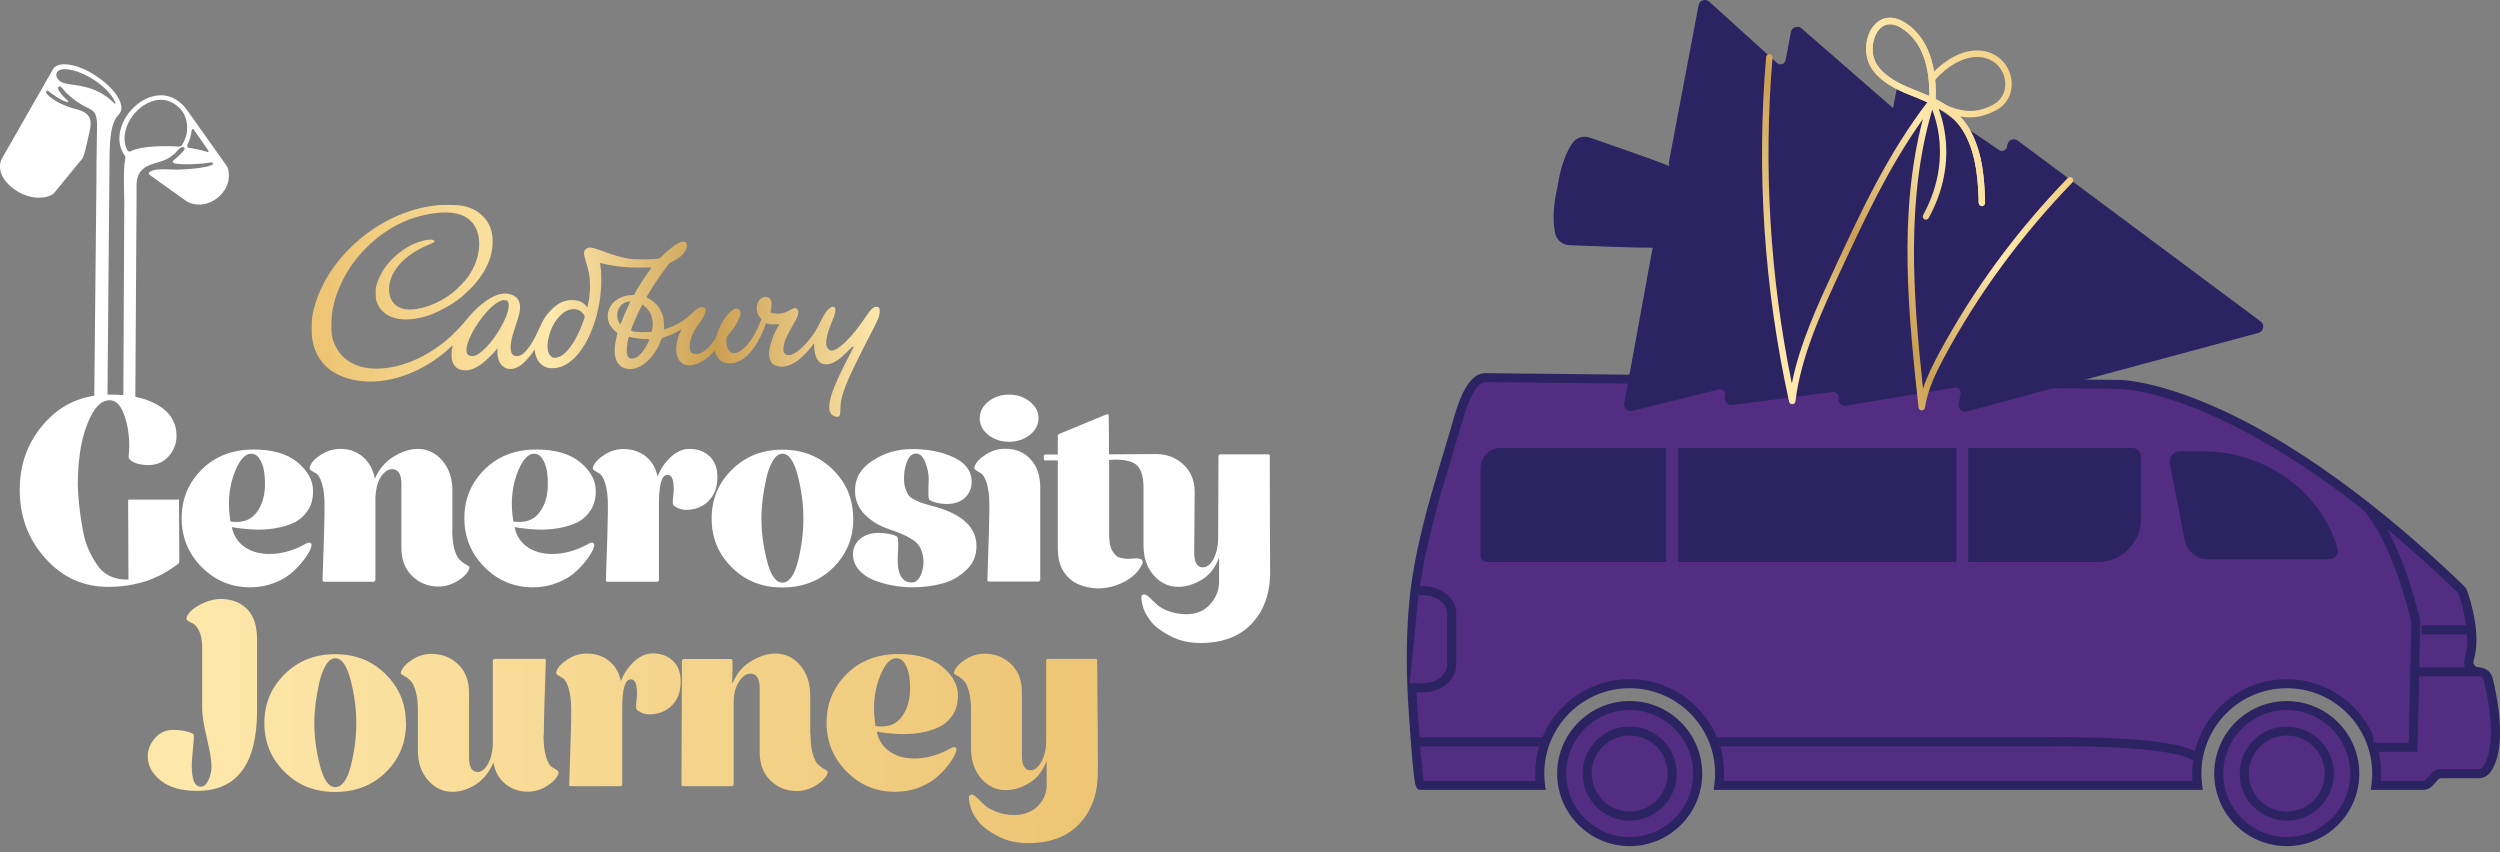 <svg width="311" height="106" viewBox="0 0 311 106" fill="none" xmlns="http://www.w3.org/2000/svg">
<rect x="0" y="0" width="311" height="106" fill="#808080" stroke="none"/>
<g clip-path="url(#clip0_3002_2901)">
<path d="M22.171 62.111L22.267 62.169L22.306 69.791C22.306 69.965 22.248 70.081 22.113 70.178C22.093 70.197 21.977 70.275 21.764 70.43C21.552 70.584 21.378 70.7 21.261 70.778C21.145 70.855 20.933 70.991 20.642 71.165C20.352 71.339 20.081 71.494 19.83 71.61C19.578 71.726 19.269 71.861 18.921 72.016C18.572 72.171 18.185 72.306 17.799 72.403C17.412 72.5 16.986 72.616 16.541 72.712C16.096 72.809 15.593 72.887 15.071 72.925C14.548 72.983 14.007 73.003 13.465 73.003C10.35 73.003 7.738 71.823 5.63 69.443C3.502 67.083 2.457 64.239 2.457 60.95C2.457 57.661 3.482 54.933 5.552 52.612C7.622 50.29 10.273 49.11 13.504 49.091C16.038 49.052 18.089 49.478 19.636 50.387C21.184 51.296 21.958 52.573 21.958 54.237C21.958 55.166 21.648 55.997 21.01 56.733C20.372 57.468 19.54 57.855 18.456 57.855C17.74 57.855 17.141 57.739 16.676 57.526C16.212 57.313 15.98 57.042 15.999 56.733C16.096 55.978 16.115 55.069 15.999 54.024C15.883 52.979 15.651 52.012 15.245 51.122C14.838 50.232 14.297 49.787 13.658 49.787C12.749 49.787 11.975 50.445 11.318 51.741C10.66 53.037 10.195 54.585 9.944 56.346C9.692 58.125 9.615 59.847 9.731 61.55C9.789 62.324 9.867 63.02 9.944 63.658C10.021 64.297 10.137 65.051 10.312 65.98C10.486 66.909 10.718 67.682 11.008 68.34C11.298 68.998 11.666 69.656 12.091 70.275C12.517 70.913 13.059 71.378 13.736 71.687C14.393 71.997 15.148 72.132 15.98 72.093L15.941 62.246C15.941 62.246 15.941 62.149 16.038 62.149H22.171V62.111Z" fill="white"/>
<path d="M38.615 67.528C38.77 67.625 38.789 67.799 38.712 68.031C38.615 68.418 38.364 68.863 37.996 69.385C37.628 69.908 37.145 70.469 36.545 71.03C35.945 71.61 35.171 72.094 34.204 72.481C33.237 72.868 32.231 73.061 31.147 73.061C28.768 73.061 26.756 72.229 25.092 70.546C23.428 68.863 22.596 66.851 22.596 64.471C22.596 62.092 23.428 60.08 25.092 58.416C26.756 56.752 28.923 55.92 31.554 55.92C33.933 55.92 35.752 56.462 37.029 57.526C38.305 58.59 38.944 59.79 38.944 61.086C38.944 62.034 38.731 62.846 38.286 63.504C37.841 64.162 37.28 64.684 36.584 65.013C35.887 65.342 35.075 65.574 34.165 65.729C33.237 65.864 32.347 65.922 31.496 65.864C30.625 65.826 29.754 65.729 28.845 65.574C29.058 66.657 29.619 67.509 30.528 68.109C31.438 68.708 32.598 68.979 33.972 68.902C35.346 68.824 36.758 68.379 38.189 67.567C38.383 67.489 38.518 67.47 38.596 67.528H38.615ZM31.205 56.443C30.393 56.481 29.677 57.371 29.058 59.112C28.458 60.854 28.323 62.769 28.671 64.878C30.064 65.071 31.089 64.742 31.786 63.91C32.482 63.078 32.869 62.014 32.947 60.718C32.985 60.041 32.947 59.383 32.869 58.726C32.772 58.068 32.579 57.526 32.289 57.081C31.999 56.636 31.631 56.423 31.186 56.443H31.205Z" fill="white"/>
<path d="M56.258 65.923C56.258 66.851 56.336 67.625 56.51 68.244C56.684 68.863 56.878 69.289 57.09 69.54C57.303 69.772 57.535 69.966 57.748 70.101C57.961 70.217 58.135 70.334 58.27 70.411C58.406 70.488 58.425 70.604 58.367 70.759C58.174 71.281 57.709 71.784 56.955 72.249C56.2 72.713 55.407 72.965 54.556 72.965C53.26 72.965 52.157 72.52 51.267 71.649C50.377 70.778 49.932 69.618 49.932 68.167V60.196C49.932 59.113 49.623 58.494 48.984 58.378C48.385 58.281 47.824 58.61 47.34 59.384C46.934 60.08 46.74 60.912 46.702 61.879V72.171L46.547 72.365H40.259C40.259 72.365 40.124 72.287 40.124 72.21C40.298 67.432 40.375 64.317 40.375 62.866C40.375 61.724 40.259 60.835 40.046 60.138C39.834 59.461 39.582 59.035 39.331 58.9C39.06 58.745 38.847 58.629 38.692 58.513C38.518 58.397 38.479 58.261 38.537 58.087C38.712 57.546 39.176 57.043 39.93 56.559C40.685 56.095 41.478 55.843 42.329 55.843C43.451 55.843 44.38 56.172 45.154 56.849C45.928 57.526 46.431 58.416 46.624 59.558C47.166 58.339 47.959 57.41 48.984 56.791C50.01 56.172 50.996 55.843 51.944 55.843C53.163 55.843 54.188 56.327 55.02 57.294C55.852 58.261 56.278 59.5 56.278 61.047C56.278 61.396 56.278 62.092 56.278 63.117C56.278 64.143 56.278 65.091 56.278 65.961L56.258 65.923Z" fill="white"/>
<path d="M73.786 67.528C73.941 67.625 73.96 67.799 73.883 68.031C73.786 68.418 73.535 68.863 73.167 69.385C72.799 69.908 72.316 70.469 71.716 71.03C71.116 71.61 70.343 72.094 69.375 72.481C68.408 72.868 67.402 73.061 66.319 73.061C63.939 73.061 61.927 72.229 60.263 70.546C58.599 68.863 57.767 66.851 57.767 64.471C57.767 62.092 58.599 60.08 60.263 58.416C61.927 56.752 64.094 55.92 66.725 55.92C69.104 55.92 70.923 56.462 72.2 57.526C73.477 58.59 74.115 59.79 74.115 61.086C74.115 62.034 73.902 62.846 73.457 63.504C73.012 64.162 72.451 64.684 71.755 65.013C71.058 65.342 70.246 65.574 69.337 65.729C68.408 65.864 67.518 65.922 66.667 65.864C65.796 65.826 64.925 65.729 64.016 65.574C64.229 66.657 64.79 67.509 65.699 68.109C66.609 68.708 67.769 68.979 69.143 68.902C70.517 68.824 71.929 68.379 73.36 67.567C73.554 67.489 73.689 67.47 73.767 67.528H73.786ZM66.396 56.443C65.583 56.481 64.868 57.371 64.248 59.112C63.649 60.854 63.513 62.769 63.861 64.878C65.254 65.071 66.28 64.742 66.976 63.91C67.673 63.078 68.06 62.014 68.137 60.718C68.176 60.041 68.137 59.383 68.06 58.726C67.963 58.068 67.769 57.526 67.479 57.081C67.189 56.636 66.822 56.423 66.376 56.443H66.396Z" fill="white"/>
<path d="M85.761 55.843C86.787 55.843 87.638 56.153 88.276 56.772C88.934 57.391 89.244 58.261 89.244 59.364C89.244 60.622 88.876 61.608 88.122 62.344C87.367 63.079 86.439 63.427 85.317 63.427C84.988 63.427 84.659 63.35 84.349 63.214C84.04 63.059 83.827 62.924 83.749 62.808C83.672 62.634 83.672 62.285 83.749 61.724C83.827 61.163 83.827 60.583 83.749 59.983C83.672 59.384 83.421 59.074 83.034 59.074C82.318 59.074 81.97 60.254 81.97 62.634V72.21L81.834 72.365H75.508C75.508 72.365 75.373 72.307 75.373 72.21C75.547 67.451 75.624 64.336 75.624 62.885C75.624 61.744 75.508 60.854 75.295 60.157C75.082 59.48 74.831 59.055 74.579 58.919C74.328 58.764 74.115 58.648 73.941 58.532C73.767 58.416 73.709 58.281 73.767 58.107C73.96 57.565 74.425 57.062 75.179 56.578C75.934 56.095 76.727 55.863 77.578 55.863C78.642 55.863 79.571 56.172 80.325 56.772C81.08 57.372 81.583 58.223 81.796 59.287C82.221 58.261 82.782 57.43 83.517 56.791C84.233 56.153 84.988 55.843 85.761 55.843Z" fill="white"/>
<path d="M106.152 64.51C106.152 66.928 105.32 68.959 103.657 70.604C101.993 72.248 99.884 73.08 97.331 73.08C94.777 73.08 92.707 72.248 91.043 70.585C89.36 68.921 88.528 66.909 88.528 64.51C88.528 62.111 89.36 60.099 91.043 58.435C92.726 56.771 94.816 55.94 97.331 55.94C99.846 55.94 101.954 56.771 103.618 58.435C105.301 60.099 106.133 62.111 106.133 64.51H106.152ZM94.719 64.51C94.719 66.212 94.951 67.953 95.415 69.772C95.879 71.571 96.518 72.48 97.331 72.48C98.143 72.48 98.82 71.591 99.265 69.83C99.71 68.07 99.942 66.29 99.942 64.51C99.942 62.73 99.71 61.008 99.246 59.19C98.781 57.371 98.143 56.443 97.331 56.443C96.885 56.443 96.499 56.733 96.15 57.313C95.802 57.893 95.531 58.609 95.338 59.48C95.144 60.35 94.99 61.221 94.874 62.092C94.777 62.962 94.719 63.755 94.719 64.49V64.51Z" fill="white"/>
<path d="M116.464 63.079C119.791 64.046 121.474 65.652 121.474 67.935C121.474 69.134 121.049 70.14 120.178 70.933C119.327 71.746 118.321 72.307 117.18 72.597C116.038 72.907 114.819 73.061 113.504 73.061C112.73 73.061 111.937 72.984 111.144 72.849C110.35 72.713 109.557 72.501 108.764 72.191C107.971 71.881 107.332 71.456 106.849 70.895C106.365 70.334 106.114 69.695 106.114 68.96C106.114 68.186 106.404 67.548 107.003 67.045C107.603 66.542 108.358 66.29 109.286 66.29C109.789 66.29 110.292 66.348 110.795 66.465C111.298 66.581 111.588 66.697 111.647 66.832C111.743 67.025 111.763 67.664 111.705 68.747C111.511 71.224 112.091 72.462 113.426 72.462C113.891 72.462 114.258 72.152 114.529 71.572C114.8 70.972 114.916 70.334 114.877 69.676C114.839 69.096 114.703 68.593 114.49 68.167C114.278 67.741 113.949 67.393 113.504 67.122C113.059 66.832 112.633 66.619 112.285 66.465C111.917 66.31 111.376 66.097 110.641 65.845C109.422 65.439 108.416 64.839 107.603 64.027C106.791 63.214 106.384 62.247 106.365 61.086V60.989C106.365 59.461 107.1 58.223 108.59 57.275C110.06 56.327 111.685 55.863 113.446 55.863C115.458 55.863 117.199 56.211 118.669 56.907C120.139 57.604 120.875 58.629 120.875 59.945C120.875 60.719 120.604 61.376 120.062 61.899C119.52 62.421 118.766 62.692 117.837 62.692C117.315 62.692 116.812 62.634 116.367 62.498C115.903 62.363 115.651 62.247 115.574 62.112C115.535 62.034 115.496 61.841 115.496 61.551C115.496 61.26 115.496 60.912 115.496 60.486C115.516 60.061 115.535 59.79 115.535 59.674C115.535 58.919 115.38 58.184 115.09 57.468C114.8 56.753 114.413 56.404 113.929 56.424C113.465 56.443 113.097 56.753 112.846 57.372C112.594 57.991 112.459 58.707 112.459 59.539C112.459 60.003 112.517 60.409 112.633 60.757C112.749 61.106 112.865 61.376 113.001 61.57C113.136 61.763 113.368 61.957 113.717 62.131C114.065 62.305 114.316 62.421 114.471 62.498C114.626 62.557 114.955 62.653 115.477 62.808C115.999 62.963 116.328 63.04 116.502 63.079H116.464Z" fill="white"/>
<path d="M129.406 72.152L129.271 72.345H122.984C122.887 72.326 122.829 72.268 122.829 72.191C123.003 67.412 123.08 64.297 123.08 62.846C123.08 61.705 122.964 60.815 122.751 60.119C122.539 59.441 122.287 59.016 122.036 58.88C121.784 58.726 121.571 58.61 121.397 58.493C121.223 58.377 121.165 58.242 121.223 58.068C121.417 57.526 121.881 57.023 122.635 56.54C123.39 56.056 124.183 55.824 125.034 55.824C126.33 55.824 127.394 56.249 128.188 57.12C129 57.99 129.406 59.151 129.406 60.622V72.171V72.152ZM129.194 52.032C129.194 52.844 128.826 53.541 128.11 54.102C127.394 54.663 126.524 54.953 125.518 54.953C124.512 54.953 123.641 54.663 122.945 54.102C122.229 53.541 121.881 52.844 121.881 52.032C121.881 51.219 122.229 50.542 122.945 49.962C123.661 49.382 124.512 49.091 125.518 49.091C126.524 49.091 127.394 49.382 128.11 49.962C128.826 50.542 129.194 51.219 129.194 52.032Z" fill="white"/>
<path d="M141.614 69.501C141.884 69.501 142.059 69.579 142.117 69.753C142.175 69.927 142.155 70.101 142.02 70.314C141.594 71.146 140.878 71.842 139.834 72.384C138.789 72.926 137.706 73.197 136.545 73.197C135.462 73.158 134.514 72.906 133.74 72.481C132.308 71.61 131.592 70.217 131.592 68.263V57.275H129.987C129.987 57.275 129.851 57.217 129.851 57.12V56.656L129.987 56.54H131.592V54.141L131.747 53.986L137.783 51.49L137.919 51.645C137.938 53.115 137.957 54.74 137.957 56.52L143.78 56.481C145.115 56.481 146.276 56.907 147.205 57.778C148.153 58.648 148.617 59.79 148.617 61.202L148.559 68.747C148.559 69.869 148.868 70.469 149.468 70.566C150.01 70.662 150.513 70.333 150.977 69.521C151.325 68.824 151.519 68.012 151.538 67.064L151.577 56.675L151.712 56.52H157.826C157.826 56.52 157.961 56.578 157.961 56.675C157.961 63.195 158 67.857 158 70.643C158.097 73.429 157.4 75.692 155.872 77.414C154.343 79.136 152.177 79.987 149.333 79.987C147.92 79.987 146.663 79.697 145.58 79.117C144.477 78.536 143.684 77.956 143.219 77.356C142.755 76.756 142.426 76.215 142.252 75.712C142.097 75.228 142.02 74.841 142.001 74.57C141.981 74.28 142.001 74.106 142.097 74.028C142.175 73.951 142.291 73.932 142.407 73.951C142.562 73.971 142.774 74.106 143.045 74.377C143.316 74.648 143.626 74.918 143.955 75.228C144.283 75.537 144.767 75.808 145.425 76.04C146.083 76.273 146.798 76.408 147.592 76.408C148.791 76.408 149.758 76.021 150.494 75.228C151.229 74.435 151.616 73.525 151.654 72.5V69.347C151.19 70.604 150.474 71.533 149.507 72.113C148.54 72.694 147.553 73.003 146.566 73.003C145.367 73.003 144.361 72.519 143.51 71.552C142.658 70.585 142.252 69.347 142.252 67.799V60.68C142.252 59.209 141.923 58.242 141.285 57.758C140.627 57.275 139.524 57.101 137.977 57.217V66.464C137.977 66.716 137.996 67.044 138.035 67.47C138.093 67.876 138.209 68.205 138.363 68.496C138.518 68.786 138.692 68.979 138.847 69.134C139.021 69.269 139.234 69.366 139.524 69.424C139.814 69.482 140.047 69.521 140.221 69.521C140.395 69.521 140.646 69.521 140.956 69.482C141.265 69.463 141.498 69.444 141.614 69.444V69.501Z" fill="white"/>
<path d="M27.471 74.511C28.787 74.511 29.87 74.918 30.722 75.749C31.553 76.581 31.979 77.839 31.979 79.541V80.412C31.979 80.895 31.979 81.824 31.979 83.159C31.979 84.494 31.979 86.235 31.979 88.382C31.979 95.057 29.483 98.384 24.512 98.384C22.577 98.384 21.068 97.959 20.004 97.108C18.921 96.256 18.379 95.25 18.379 94.109C18.379 93.238 18.688 92.484 19.288 91.807C19.888 91.13 20.662 90.801 21.552 90.801C22.093 90.801 22.635 90.859 23.196 90.994C23.738 91.13 24.028 91.246 24.086 91.381C24.125 91.613 24.125 91.903 24.086 92.252C24.047 92.6 24.009 93.103 23.951 93.741C23.892 94.38 23.854 94.883 23.854 95.212C23.854 96.972 24.221 97.862 24.956 97.862C25.363 97.862 25.672 97.591 25.924 97.069C26.175 96.546 26.311 95.947 26.311 95.308C26.311 94.593 26.117 93.432 25.73 91.807C25.343 90.182 25.15 88.963 25.15 88.131V80.257C25.111 79.502 24.976 78.883 24.744 78.439C24.512 77.974 24.26 77.684 24.009 77.568C23.738 77.452 23.525 77.336 23.37 77.22C23.215 77.104 23.157 76.968 23.215 76.794C23.409 76.252 23.951 75.73 24.84 75.246C25.73 74.763 26.62 74.511 27.529 74.511H27.471Z" fill="url(#paint0_linear_3002_2901)"/>
<path d="M50.513 89.951C50.513 92.369 49.681 94.4 48.017 96.045C46.353 97.689 44.245 98.521 41.691 98.521C39.137 98.521 37.067 97.689 35.403 96.025C33.72 94.362 32.888 92.35 32.888 89.951C32.888 87.552 33.72 85.54 35.403 83.876C37.087 82.212 39.176 81.38 41.691 81.38C44.206 81.38 46.315 82.212 47.978 83.876C49.661 85.54 50.493 87.552 50.493 89.951H50.513ZM39.099 89.951C39.099 91.653 39.331 93.394 39.795 95.213C40.259 97.012 40.898 97.921 41.71 97.921C42.523 97.921 43.2 97.031 43.645 95.271C44.09 93.51 44.322 91.731 44.322 89.951C44.322 88.171 44.09 86.449 43.626 84.63C43.161 82.812 42.523 81.883 41.71 81.883C41.265 81.883 40.878 82.174 40.53 82.754C40.182 83.334 39.911 84.05 39.718 84.921C39.524 85.791 39.369 86.662 39.253 87.532C39.157 88.403 39.099 89.196 39.099 89.931V89.951Z" fill="url(#paint1_linear_3002_2901)"/>
<path d="M67.615 91.46C67.615 92.582 67.731 93.491 67.944 94.188C68.156 94.865 68.408 95.29 68.659 95.426C68.911 95.581 69.124 95.697 69.298 95.813C69.472 95.929 69.53 96.064 69.472 96.238C69.278 96.78 68.814 97.283 68.06 97.767C67.305 98.25 66.512 98.483 65.661 98.483C64.577 98.483 63.629 98.154 62.855 97.515C62.082 96.877 61.579 95.987 61.385 94.865C60.843 96.103 60.089 97.012 59.16 97.612C58.212 98.192 57.264 98.502 56.297 98.502C55.098 98.502 54.092 98.018 53.24 97.051C52.389 96.084 51.983 94.845 51.983 93.298V88.384C51.983 87.455 51.906 86.681 51.731 86.062C51.557 85.443 51.364 85.018 51.151 84.766C50.938 84.534 50.706 84.34 50.493 84.205C50.281 84.07 50.106 83.973 49.99 83.915C49.874 83.857 49.836 83.741 49.874 83.586C50.068 83.044 50.532 82.541 51.286 82.058C52.041 81.574 52.834 81.342 53.685 81.342C55.001 81.342 56.104 81.787 57.013 82.657C57.903 83.528 58.348 84.689 58.348 86.14V94.207C58.348 95.348 58.657 95.948 59.296 96.025C59.837 96.103 60.34 95.735 60.766 94.923C61.076 94.323 61.25 93.588 61.308 92.756V82.154L61.443 81.961H67.769C67.769 81.961 67.905 82.038 67.905 82.116C67.731 86.894 67.653 90.009 67.653 91.46H67.615Z" fill="url(#paint2_linear_3002_2901)"/>
<path d="M81.196 81.283C82.221 81.283 83.072 81.593 83.711 82.212C84.369 82.831 84.678 83.701 84.678 84.804C84.678 86.062 84.311 87.048 83.556 87.784C82.802 88.519 81.873 88.867 80.751 88.867C80.422 88.867 80.093 88.79 79.784 88.654C79.474 88.499 79.261 88.364 79.184 88.248C79.106 88.074 79.106 87.725 79.184 87.164C79.261 86.603 79.261 86.023 79.184 85.423C79.106 84.823 78.855 84.514 78.468 84.514C77.752 84.514 77.404 85.694 77.404 88.074V97.65L77.269 97.805H70.942C70.942 97.805 70.807 97.747 70.807 97.65C70.981 92.891 71.058 89.776 71.058 88.325C71.058 87.184 70.942 86.294 70.73 85.597C70.517 84.92 70.265 84.495 70.014 84.359C69.762 84.204 69.549 84.088 69.375 83.972C69.201 83.856 69.143 83.721 69.201 83.547C69.395 83.005 69.859 82.502 70.614 82.018C71.368 81.535 72.161 81.302 73.012 81.302C74.076 81.302 75.005 81.612 75.76 82.212C76.514 82.811 77.017 83.663 77.23 84.727C77.656 83.701 78.216 82.87 78.952 82.231C79.668 81.593 80.422 81.283 81.196 81.283Z" fill="url(#paint3_linear_3002_2901)"/>
<path d="M100.832 91.363C100.832 92.292 100.91 93.066 101.084 93.685C101.258 94.304 101.451 94.729 101.664 94.981C101.877 95.213 102.109 95.407 102.322 95.542C102.535 95.658 102.709 95.774 102.844 95.852C102.96 95.929 102.999 96.045 102.941 96.2C102.747 96.722 102.283 97.225 101.529 97.689C100.774 98.154 99.981 98.405 99.13 98.405C97.834 98.405 96.731 97.96 95.841 97.09C94.951 96.219 94.506 95.058 94.506 93.607V85.637C94.506 84.553 94.197 83.934 93.558 83.818C92.958 83.722 92.397 84.05 91.914 84.824C91.488 85.501 91.275 86.333 91.275 87.32V97.612L91.12 97.805H84.91C84.91 97.805 84.775 97.728 84.775 97.651C84.775 95.716 84.794 90.551 84.833 82.174L84.988 81.98H91.004L91.12 82.135C91.14 82.928 91.12 83.857 91.082 84.94C91.082 84.96 91.082 84.979 91.14 84.979C91.643 83.76 92.417 82.851 93.461 82.232C94.506 81.613 95.493 81.303 96.46 81.303C97.679 81.303 98.704 81.787 99.536 82.754C100.368 83.722 100.794 84.96 100.794 86.507C100.794 86.856 100.794 87.552 100.794 88.577C100.794 89.603 100.794 90.551 100.794 91.421L100.832 91.363Z" fill="url(#paint4_linear_3002_2901)"/>
<path d="M118.843 92.968C118.998 93.065 119.018 93.239 118.94 93.471C118.843 93.858 118.592 94.303 118.224 94.825C117.857 95.348 117.373 95.909 116.773 96.47C116.174 97.05 115.4 97.534 114.433 97.921C113.465 98.308 112.459 98.501 111.376 98.501C108.996 98.501 106.984 97.669 105.32 95.986C103.657 94.303 102.825 92.291 102.825 89.911C102.825 87.532 103.657 85.52 105.32 83.856C106.984 82.192 109.151 81.36 111.782 81.36C114.162 81.36 115.98 81.902 117.257 82.966C118.534 84.03 119.172 85.23 119.172 86.526C119.172 87.474 118.96 88.286 118.515 88.944C118.07 89.602 117.509 90.124 116.812 90.453C116.116 90.782 115.303 91.014 114.394 91.169C113.465 91.304 112.575 91.362 111.724 91.304C110.853 91.266 109.983 91.169 109.074 91.014C109.286 92.097 109.847 92.949 110.757 93.548C111.666 94.148 112.827 94.419 114.2 94.342C115.574 94.264 116.986 93.819 118.418 93.007C118.611 92.929 118.747 92.91 118.824 92.968H118.843ZM111.453 81.883C110.641 81.921 109.925 82.811 109.306 84.552C108.706 86.294 108.571 88.209 108.919 90.318C110.312 90.511 111.337 90.182 112.034 89.35C112.73 88.518 113.117 87.454 113.194 86.158C113.233 85.481 113.194 84.823 113.117 84.165C113.02 83.508 112.827 82.966 112.537 82.521C112.246 82.076 111.879 81.863 111.434 81.883H111.453Z" fill="url(#paint5_linear_3002_2901)"/>
<path d="M136.564 95.541C136.661 98.327 135.965 100.591 134.436 102.312C132.908 104.034 130.722 104.885 127.878 104.885C126.466 104.885 125.208 104.595 124.125 104.015C123.022 103.434 122.229 102.854 121.765 102.254C121.3 101.655 120.971 101.113 120.797 100.61C120.643 100.126 120.565 99.739 120.546 99.469C120.526 99.198 120.546 99.004 120.643 98.927C120.739 98.849 120.836 98.83 120.952 98.849C121.107 98.869 121.32 99.023 121.591 99.294C121.881 99.565 122.171 99.855 122.5 100.165C122.829 100.474 123.312 100.745 123.97 100.997C124.628 101.248 125.344 101.384 126.137 101.384C127.336 101.384 128.304 101.035 129.039 100.339C129.774 99.643 130.161 98.791 130.2 97.785V94.632C129.735 95.889 129.019 96.818 128.052 97.398C127.085 97.979 126.098 98.288 125.112 98.288C123.912 98.288 122.906 97.805 122.055 96.837C121.223 95.87 120.797 94.632 120.797 93.084V88.364C120.797 87.435 120.72 86.661 120.546 86.042C120.372 85.423 120.178 84.998 119.965 84.746C119.753 84.514 119.52 84.32 119.308 84.185C119.095 84.05 118.921 83.953 118.805 83.895C118.689 83.837 118.65 83.721 118.689 83.566C118.882 83.024 119.346 82.521 120.101 82.038C120.855 81.554 121.649 81.322 122.5 81.322C123.815 81.322 124.918 81.767 125.808 82.637C126.698 83.508 127.124 84.669 127.124 86.12V93.993C127.124 95.135 127.433 95.735 128.071 95.812C128.632 95.889 129.136 95.522 129.58 94.709C129.929 94.032 130.122 93.258 130.141 92.349V82.115L130.277 81.96H136.352C136.352 81.96 136.487 82.018 136.487 82.115C136.545 88.267 136.584 92.736 136.584 95.522L136.564 95.541Z" fill="url(#paint6_linear_3002_2901)"/>
<path d="M77.017 40.115C76.823 39.766 76.766 39.534 76.785 39.109C76.843 38.257 77.404 37.619 78.197 37.522L78.429 37.483L78.178 38.025C77.849 38.722 77.481 39.592 77.326 39.998C77.269 40.192 77.191 40.327 77.172 40.327C77.152 40.327 77.075 40.231 77.017 40.115ZM79.087 41.295C78.584 41.198 78.468 41.159 78.507 41.024C78.7 40.366 79.841 37.89 79.938 37.89C79.958 37.89 80.151 38.064 80.364 38.257C81.022 38.915 81.293 39.728 81.176 40.714C81.138 40.985 81.099 41.217 81.06 41.256C81.002 41.314 79.455 41.353 79.106 41.275L79.087 41.295ZM58.329 44.216C57.845 43.926 57.942 43.017 58.599 41.682C59.721 39.379 61.675 37.329 62.72 37.329C63.107 37.329 63.242 37.464 63.281 37.851C63.436 39.437 60.882 43.442 59.218 44.197C58.928 44.332 58.522 44.332 58.329 44.197V44.216ZM68.659 44.409C68.176 44.139 68.002 43.365 68.176 42.32C68.389 41.101 68.95 39.979 69.724 39.225C70.517 38.431 71.465 38.238 72.18 38.683C72.413 38.838 72.742 39.225 72.742 39.379C72.742 39.515 72.413 40.424 72.122 41.082C71.426 42.688 70.517 43.906 69.743 44.313C69.298 44.526 68.93 44.564 68.659 44.429V44.409ZM78.275 44.526C77.926 44.274 77.868 43.5 78.139 42.262C78.216 41.933 78.236 41.856 78.313 41.894C78.584 42.011 79.435 42.127 80.054 42.165C80.461 42.165 80.79 42.204 80.79 42.223C80.79 42.223 80.712 42.417 80.615 42.63C80.228 43.481 79.571 44.293 79.087 44.506C78.816 44.622 78.449 44.642 78.294 44.526H78.275ZM104.45 51.684C104.45 51.684 104.547 51.568 104.547 50.968C104.547 50.581 104.585 50.117 104.624 49.865C104.74 49.246 105.088 48.221 105.553 47.137C105.998 46.093 107.468 43.133 108.358 41.449C109.209 39.844 109.441 39.283 109.441 38.664C109.441 38.296 109.325 38.161 109.015 38.161C108.629 38.161 108.338 38.451 107.584 39.573C106.036 41.894 104.276 43.616 103.483 43.616C103.212 43.616 102.941 43.403 102.844 43.113C102.651 42.514 102.863 41.508 103.599 39.766C103.986 38.857 104.024 38.315 103.753 38.18C103.56 38.103 103.386 38.18 103.096 38.431C102.747 38.76 102.515 39.128 102.07 40.018C101.857 40.443 101.548 41.005 101.393 41.256C100.31 42.92 98.917 44.177 98.143 44.177C97.582 44.177 97.369 43.829 97.485 43.094C97.601 42.378 97.853 41.778 98.627 40.463C99.226 39.437 99.323 39.186 99.304 38.722C99.304 38.509 99.091 38.296 98.917 38.296C98.839 38.296 98.549 38.431 98.259 38.586C97.427 39.031 96.944 39.109 96.208 38.954L95.841 38.876L95.879 38.722C96.034 37.986 96.015 37.483 95.821 37.193C95.725 37.058 95.454 36.922 95.28 36.922C94.622 36.922 94.158 37.503 94.138 38.373C94.138 38.818 94.235 39.128 94.545 39.495L94.719 39.708L94.525 40.192C93.693 42.32 92.339 43.926 91.314 43.926C90.714 43.926 90.366 43.365 90.366 42.417C90.366 41.914 90.366 41.933 90.83 41.391C91.43 40.695 91.972 39.728 92.088 39.205C92.223 38.567 91.836 38.219 91.256 38.489C91.004 38.606 90.404 39.225 90.095 39.689C89.747 40.211 89.418 40.908 89.224 41.488C89.147 41.759 89.031 42.049 88.992 42.146C88.876 42.397 88.257 43.133 87.889 43.442C87.386 43.868 87 44.042 86.613 44.042C86.013 44.042 85.781 43.771 85.8 43.113C85.8 42.243 86.148 41.372 86.922 40.308C87.909 38.954 88.044 38.219 87.329 38.219C86.961 38.219 86.613 38.431 86.032 39.012C85.258 39.786 84.233 40.424 83.053 40.83L82.608 40.985V40.289C82.569 39.689 82.531 39.515 82.415 39.167C82.105 38.238 81.583 37.619 80.712 37.135C80.422 36.98 80.422 36.961 80.48 36.864C80.519 36.806 80.673 36.535 80.828 36.284C81.273 35.529 82.221 34.117 82.782 33.401L83.285 32.724L83.749 32.492C84.523 32.105 85.007 31.68 85.297 31.099C85.374 30.964 85.452 30.751 85.452 30.654C85.491 30.442 85.394 30.19 85.258 30.113C84.833 29.88 83.846 30.442 82.608 31.622L82.066 32.144L81.66 32.202C81.099 32.279 78.894 32.279 78.371 32.202C77.249 32.008 76.398 31.776 74.947 31.235C73.709 30.77 73.302 30.693 72.993 30.906C72.567 31.177 72.548 31.467 72.916 32.666C73.245 33.711 73.322 34.156 73.38 34.968C73.438 35.936 73.361 36.942 73.128 38.006L73.07 38.257L72.916 38.064C72.548 37.561 71.968 37.329 71.116 37.329C70.265 37.329 69.511 37.658 68.775 38.354C68.021 39.05 67.557 39.747 67.092 40.83C66.357 42.533 65.487 43.829 64.81 44.177C64.519 44.332 64.152 44.351 63.92 44.235C63.591 44.061 63.455 43.5 63.552 42.765C63.629 42.165 63.707 41.875 64.113 40.618C64.597 39.147 64.694 38.741 64.694 38.277C64.694 37.812 64.635 37.561 64.423 37.232C63.997 36.574 62.875 36.323 61.85 36.69C60.669 37.097 59.18 38.296 57.98 39.824C57.4 40.559 56.259 41.72 55.523 42.339C52.776 44.603 49.661 45.86 46.779 45.86C44.303 45.86 42.407 44.719 41.594 42.746C41.285 41.991 41.207 41.546 41.227 40.424C41.227 38.547 41.652 36.864 42.562 35.007C43.335 33.44 44.206 32.221 45.483 30.906C48.114 28.236 51.267 26.727 54.73 26.456C56.742 26.301 58.174 26.804 58.948 27.946C60.05 29.59 59.76 32.241 58.232 34.427C57.826 34.988 56.781 36.071 56.181 36.516C54.363 37.89 52.08 38.664 50.493 38.47C48.83 38.277 48.017 36.748 48.559 34.891C49.081 33.092 50.822 31.467 53.376 30.422C54.014 30.171 54.13 30.074 53.995 29.919C53.705 29.629 52.273 29.919 51.074 30.538C49.913 31.119 48.617 32.241 47.882 33.285C47.437 33.904 47.03 34.775 46.856 35.394C46.74 35.858 46.721 35.994 46.74 36.574C46.74 37.097 46.779 37.309 46.876 37.58C47.63 39.689 50.203 40.308 53.473 39.186C54.15 38.954 55.601 38.219 56.297 37.754C57.168 37.174 57.69 36.748 58.464 35.974C60.457 33.982 61.443 31.757 61.269 29.59C61.172 28.449 60.805 27.617 60.031 26.862C59.373 26.205 58.657 25.837 57.555 25.605C57.032 25.489 55.175 25.45 54.401 25.528C49.855 26.011 45.502 28.41 42.291 32.221C40.491 34.369 39.195 37.058 38.847 39.399C38.75 39.998 38.75 41.527 38.828 42.069C39.137 44.158 40.259 45.725 42.039 46.596C44.844 47.95 48.539 47.718 52.08 45.957C53.511 45.241 54.846 44.313 55.91 43.307C56.239 42.997 56.317 42.939 56.297 43.036C56.123 43.79 56.123 44.564 56.297 45.048C56.433 45.415 56.703 45.744 57.052 45.899C57.439 46.093 58.077 46.131 58.561 45.976C59.044 45.822 59.509 45.57 60.031 45.183C60.457 44.854 61.327 44.023 61.695 43.558L61.888 43.326V43.578C61.83 43.906 61.927 44.487 62.062 44.874C62.217 45.319 62.662 45.725 63.049 45.841C63.494 45.976 63.881 45.918 64.423 45.648C64.79 45.473 64.945 45.338 65.351 44.932C65.622 44.661 65.99 44.216 66.183 43.964L66.512 43.481L66.57 43.887C66.706 44.68 67.131 45.299 67.769 45.609C68.06 45.744 68.176 45.783 68.582 45.802C69.646 45.841 70.575 45.415 71.542 44.448C73.864 42.107 75.257 36.961 74.676 32.918C74.637 32.705 74.657 32.686 74.734 32.724C74.928 32.802 76.34 33.073 76.959 33.15C77.772 33.247 79.338 33.324 80.287 33.285C80.693 33.285 81.041 33.266 81.06 33.285C81.06 33.285 80.944 33.479 80.77 33.692C80.209 34.427 79.222 35.994 78.971 36.516C78.874 36.71 78.874 36.71 78.603 36.71C77.597 36.71 76.514 37.232 76.03 37.967C75.527 38.722 75.469 39.612 75.856 40.385C75.992 40.656 76.533 41.256 76.727 41.353C76.823 41.411 76.823 41.411 76.688 41.991C76.475 42.862 76.417 43.578 76.495 44.119C76.649 45.222 77.269 45.841 78.197 45.899C78.719 45.938 79.106 45.841 79.648 45.57C80.693 45.029 81.737 43.732 82.24 42.301C82.318 42.069 82.318 42.069 82.802 41.894C83.343 41.72 83.982 41.411 84.465 41.14L84.794 40.946L84.639 41.275C84.175 42.32 84.02 43.307 84.194 44.1C84.446 45.203 85.22 45.648 86.38 45.357C87.096 45.183 88.064 44.564 88.625 43.906C88.876 43.636 88.954 43.597 88.954 43.771C88.954 43.945 89.321 44.603 89.534 44.777C89.96 45.145 90.695 45.299 91.353 45.145C92.571 44.854 93.655 43.771 94.583 41.914C94.777 41.527 95.009 40.985 95.106 40.714L95.28 40.211L95.531 40.289C95.725 40.347 95.957 40.366 96.363 40.347C96.692 40.347 96.944 40.347 96.944 40.347C96.944 40.347 96.866 40.502 96.769 40.656C96.479 41.159 96.17 41.798 95.976 42.436C95.454 44.003 95.609 45.087 96.421 45.454C97.156 45.783 98.104 45.609 99.072 44.97C99.575 44.642 100.426 43.81 100.929 43.152L101.258 42.726L101.296 43.287C101.393 44.874 102.128 45.59 103.308 45.241C103.927 45.067 104.663 44.526 105.533 43.616C105.978 43.152 106.191 42.997 106.191 43.133C106.191 43.152 106.036 43.461 105.862 43.81C103.869 47.64 103.154 49.42 103.154 50.658C103.154 51.026 103.212 51.258 103.405 51.49C103.618 51.78 104.102 51.935 104.353 51.8L104.45 51.684Z" fill="url(#paint7_linear_3002_2901)"/>
<path d="M1.993 23.69C4.082 25.064 6.21 24.638 6.771 23.961L10.195 19.782C10.331 19.627 10.428 19.337 10.486 19.124C10.718 18.351 10.853 17.596 10.989 17.035C11.434 15.197 11.666 14.094 9.306 13.533C8.454 13.34 6.52 12.585 5.785 11.618C5.649 11.425 5.823 11.173 6.017 11.328C6.539 11.734 7.506 12.45 8.261 12.663C8.454 12.721 8.57 12.643 8.416 12.508C8.029 12.179 7.7 11.831 7.332 11.289C7.042 10.883 7.371 10.477 7.738 10.96C8.377 11.812 9.654 12.818 10.834 13.379C11.724 13.804 12.072 14.056 12.072 15.681C12.072 16.28 11.995 19.724 11.995 22.607C11.975 25.199 11.84 39.148 11.724 49.672C11.956 49.672 12.169 49.633 12.401 49.633C12.73 49.633 13.039 49.672 13.368 49.691C13.465 38.064 13.6 22.51 13.62 20.092C13.62 16.687 13.949 15.255 14.587 14.462L14.877 14.114C15.67 13.146 14.335 11.018 12.033 9.509C9.77 7.942 7.216 7.517 6.597 8.6L0.271 19.666C-0.29 20.653 -0.097 22.317 1.993 23.69ZM9.112 8.755C9.944 8.968 10.873 9.393 11.724 9.954C13.175 10.902 14.045 11.986 14.355 12.779C14.413 12.895 14.297 12.934 14.219 12.856C11.937 10.535 9.364 10.69 8.048 10.361C7.468 10.225 6.887 9.722 7.023 9.161C7.158 8.6 7.893 8.465 9.112 8.755Z" fill="white"/>
<path d="M15.574 19.84C15.322 21.136 15.438 23.303 15.458 25.083C15.458 25.47 15.4 38.954 15.342 49.749C15.845 49.788 16.328 49.865 16.831 49.923C16.909 38.877 16.986 25.218 16.986 24.909C16.986 24.309 16.986 23.69 16.986 23.09C16.986 20.749 18.669 20.498 19.985 20.091C21.126 19.762 21.861 19.027 22.267 18.544C22.674 18.099 23.177 18.311 22.906 18.66C22.712 18.911 22.19 19.492 21.668 19.879C21.397 20.072 21.416 20.304 21.939 20.362C23.138 20.517 24.957 20.42 26.253 20.207C26.504 20.169 26.64 20.401 26.33 20.536C25.421 20.923 23.409 21.059 22.209 21.097C21.029 21.136 19.327 20.846 18.572 21.426C18.418 21.542 18.572 21.697 18.669 21.794L23.08 24.947C23.544 25.276 24.125 25.45 24.782 25.45C26.562 25.431 28.188 24.019 28.439 22.297C28.536 21.639 28.458 21.001 28.129 20.536L23.235 13.649C22.538 12.682 21.397 11.831 19.985 11.85C17.528 11.889 15.245 14.21 14.897 16.609C14.742 17.634 14.974 18.582 15.496 19.317C15.632 19.511 15.613 19.55 15.554 19.84H15.574ZM23.854 16.241C23.873 15.99 24.028 16.029 24.105 16.125L25.924 18.737C25.924 18.737 26.021 18.969 25.769 18.892C24.995 18.64 24.028 18.466 23.467 18.389C23.332 18.37 23.254 18.176 23.293 18.06C23.525 17.596 23.776 16.957 23.835 16.241H23.854ZM20.004 12.411H20.062C21.029 12.411 21.881 12.953 22.48 13.591C23.099 14.268 23.39 15.39 23.254 16.396C23.177 16.957 22.964 17.499 22.674 18.002C22.616 18.099 22.5 18.253 22.171 18.234C20.72 18.137 17.741 18.099 16.309 18.795C16.193 18.853 15.98 18.931 15.845 18.679C15.535 18.099 15.419 17.402 15.535 16.667C15.845 14.539 17.857 12.43 20.023 12.411H20.004Z" fill="white"/>
</g>
<g clip-path="url(#clip1_3002_2901)">
<path d="M284.472 104.693C279.806 104.693 276.009 100.896 276.009 96.23C276.009 91.563 279.806 87.766 284.472 87.766C289.139 87.766 292.936 91.563 292.936 96.23C292.936 100.896 289.139 104.693 284.472 104.693Z" fill="#532D82"/>
<path d="M284.472 105.258C279.495 105.258 275.45 101.213 275.45 96.236C275.45 91.258 279.495 87.213 284.472 87.213C289.45 87.213 293.495 91.258 293.495 96.236C293.495 101.213 289.45 105.258 284.472 105.258ZM284.472 88.331C280.116 88.331 276.574 91.873 276.574 96.229C276.574 100.585 280.116 104.127 284.472 104.127C288.828 104.127 292.37 100.585 292.37 96.229C292.37 91.873 288.828 88.331 284.472 88.331Z" fill="#2B2362"/>
<path d="M211.197 96.236C211.197 100.903 207.4 104.699 202.733 104.699C198.066 104.699 194.27 100.903 194.27 96.236C194.27 91.569 198.066 87.772 202.733 87.772C207.4 87.772 211.197 91.569 211.197 96.236Z" fill="#532D82"/>
<path d="M202.733 105.259C197.756 105.259 193.71 101.213 193.71 96.236C193.71 91.259 197.756 87.207 202.733 87.207C207.711 87.207 211.756 91.259 211.756 96.236C211.756 101.213 207.711 105.259 202.733 105.259ZM202.733 88.332C198.377 88.332 194.835 91.88 194.835 96.236C194.835 100.592 198.377 104.134 202.733 104.134C207.089 104.134 210.631 100.592 210.631 96.236C210.631 91.88 207.089 88.332 202.733 88.332Z" fill="#2B2362"/>
<path d="M309.54 84.504C309.471 84.231 309.316 83.995 309.105 83.833C308.893 83.665 308.626 83.572 308.347 83.572C307.526 83.572 306.924 82.777 307.172 81.994C308.117 79.067 306.787 74.86 306.402 73.741C306.339 73.561 306.234 73.4 306.097 73.269C279.737 47.823 263.699 47.823 263.699 47.823L184.768 46.978C182.68 46.959 181.518 51.762 181.121 53.105C178.996 60.35 176.535 67.552 175.851 75.109C175.497 79.017 175.491 82.938 175.696 86.853C175.752 87.841 176.361 97.69 176.715 97.696H191.641C191.573 97.218 191.542 96.727 191.542 96.23C191.542 90.047 196.55 85.038 202.733 85.038C208.916 85.038 213.925 90.047 213.925 96.23C213.925 96.727 213.893 97.218 213.825 97.696H273.38C273.312 97.218 273.281 96.727 273.281 96.23C273.281 90.047 278.296 85.038 284.472 85.038C290.649 85.038 295.664 90.047 295.664 96.23C295.664 96.727 295.633 97.218 295.564 97.696H301.343C301.704 97.696 302.033 97.541 302.269 97.28L302.804 96.671C303.034 96.404 303.375 96.249 303.73 96.249H308.334C308.701 96.249 309.049 96.099 309.272 95.814C311.373 93.166 310.118 86.884 309.54 84.51V84.504ZM206.704 69.329H184.942C184.843 69.329 184.762 69.249 184.762 69.149V58.275C184.762 57.181 185.645 56.299 186.738 56.299H206.704V69.329ZM209.351 69.329V56.299H242.795V69.329H209.351ZM265.743 64.551C265.743 67.192 263.606 69.329 260.965 69.329H245.43V56.299H265.209C265.501 56.299 265.737 56.535 265.737 56.827V64.551H265.743Z" fill="#532D82"/>
<path d="M301.343 98.262H294.918L295.011 97.622C295.073 97.181 295.104 96.715 295.104 96.236C295.104 90.376 290.338 85.61 284.478 85.61C278.619 85.61 273.852 90.376 273.852 96.236C273.852 96.702 273.884 97.168 273.946 97.622L274.033 98.262H213.179L213.266 97.622C213.328 97.168 213.359 96.702 213.359 96.236C213.359 90.376 208.593 85.61 202.733 85.61C196.873 85.61 192.107 90.376 192.107 96.236C192.107 96.702 192.138 97.168 192.2 97.622L192.287 98.262H176.721C176.1 98.262 176.025 97.616 175.864 96.205C175.764 95.36 175.659 94.173 175.541 92.688C175.329 89.991 175.161 87.276 175.143 86.884C174.913 82.597 174.969 78.725 175.298 75.059C175.876 68.634 177.753 62.395 179.567 56.361C179.903 55.242 180.251 54.087 180.586 52.949C180.617 52.844 180.655 52.719 180.692 52.57C181.251 50.569 182.419 46.419 184.756 46.419H184.768L263.705 47.264C263.867 47.264 267.906 47.301 275.238 50.489C287.387 55.777 298.938 65.576 306.489 72.865C306.694 73.064 306.843 73.3 306.936 73.561C307.371 74.804 308.707 79.092 307.713 82.168C307.651 82.36 307.688 82.565 307.806 82.733C307.936 82.907 308.135 83.013 308.353 83.013C308.75 83.013 309.142 83.15 309.459 83.392C309.776 83.64 309.999 83.988 310.093 84.374C310.726 86.977 311.957 93.334 309.72 96.162C309.397 96.572 308.893 96.808 308.34 96.808H303.736C303.543 96.808 303.363 96.889 303.239 97.038L302.698 97.653C302.356 98.044 301.865 98.262 301.35 98.262H301.343ZM184.756 47.543C183.768 47.543 182.767 49.339 181.773 52.875C181.73 53.024 181.692 53.154 181.661 53.266C181.326 54.41 180.978 55.566 180.642 56.684C178.84 62.662 176.982 68.851 176.41 75.165C176.081 78.781 176.031 82.597 176.255 86.828C176.398 89.457 176.839 95.633 177.113 97.137H191.013C190.989 96.839 190.976 96.534 190.976 96.236C190.976 89.755 196.246 84.486 202.727 84.486C209.208 84.486 214.478 89.755 214.478 96.236C214.478 96.541 214.465 96.839 214.44 97.137H272.746C272.722 96.839 272.709 96.534 272.709 96.236C272.709 89.755 277.979 84.486 284.46 84.486C290.941 84.486 296.211 89.755 296.211 96.236C296.211 96.541 296.198 96.845 296.173 97.137H301.331C301.524 97.137 301.704 97.056 301.834 96.907L302.369 96.298C302.704 95.907 303.195 95.683 303.717 95.683H308.322C308.527 95.683 308.707 95.602 308.819 95.46C309.322 94.826 310.82 92.172 308.98 84.635C308.943 84.492 308.862 84.361 308.744 84.268C308.632 84.181 308.483 84.125 308.334 84.125C307.762 84.125 307.222 83.852 306.88 83.386C306.544 82.926 306.451 82.354 306.625 81.814C307.327 79.632 306.687 76.308 305.855 73.922C305.824 73.829 305.761 73.735 305.687 73.661C298.236 66.465 286.834 56.79 274.872 51.551C267.725 48.426 263.724 48.376 263.68 48.376L184.743 47.531H184.737L184.756 47.543ZM260.971 69.889H244.877V55.733H265.221C265.824 55.733 266.315 56.224 266.315 56.827V64.551C266.315 67.496 263.922 69.889 260.977 69.889H260.971ZM245.995 68.764H260.971C263.295 68.764 265.184 66.875 265.184 64.545V56.852H245.995V68.758V68.764ZM243.354 69.889H208.792V55.733H243.354V69.889ZM209.91 68.764H242.229V56.858H209.91V68.764ZM207.263 69.889H184.942C184.532 69.889 184.197 69.553 184.197 69.143V58.269C184.197 56.87 185.334 55.733 186.732 55.733H207.257V69.889H207.263ZM185.321 68.764H206.138V56.858H186.732C185.955 56.858 185.315 57.492 185.315 58.275V68.77L185.321 68.764Z" fill="#2B2362"/>
<path d="M206.704 56.299V69.33H184.942C184.843 69.33 184.762 69.249 184.762 69.149V58.275C184.762 57.181 185.645 56.299 186.738 56.299H206.704Z" fill="#532D82"/>
<path d="M207.263 69.888H184.942C184.532 69.888 184.197 69.553 184.197 69.143V58.268C184.197 56.87 185.334 55.733 186.732 55.733H207.257V69.888H207.263ZM185.322 68.764H206.138V56.858H186.732C185.955 56.858 185.315 57.492 185.315 58.274V68.77L185.322 68.764Z" fill="#2B2362"/>
<path d="M242.795 56.299H209.351V69.33H242.795V56.299Z" fill="#532D82"/>
<path d="M243.354 69.888H208.792V55.733H243.354V69.888ZM209.91 68.764H242.229V56.858H209.91V68.764Z" fill="#2B2362"/>
<path d="M265.743 56.827V64.551C265.743 67.192 263.606 69.33 260.965 69.33H245.43V56.299H265.209C265.501 56.299 265.737 56.535 265.737 56.827H265.743Z" fill="#532D82"/>
<path d="M260.971 69.888H244.877V55.733H265.221C265.824 55.733 266.315 56.224 266.315 56.827V64.551C266.315 67.496 263.923 69.888 260.977 69.888H260.971ZM245.995 68.764H260.971C263.295 68.764 265.184 66.875 265.184 64.544V56.851H245.995V68.757V68.764Z" fill="#2B2362"/>
<path d="M206.704 56.298V69.329H184.942C184.843 69.329 184.762 69.248 184.762 69.149V58.274C184.762 57.181 185.645 56.298 186.738 56.298H206.704Z" fill="#2B2362"/>
<path d="M206.785 69.41H184.943C184.8 69.41 184.682 69.292 184.682 69.149V58.274C184.682 57.143 185.601 56.217 186.738 56.217H206.785V69.41ZM186.738 56.379C185.694 56.379 184.843 57.23 184.843 58.274V69.149C184.843 69.205 184.887 69.254 184.943 69.254H206.623V56.385H186.738V56.379Z" fill="#2B2362"/>
<path d="M242.795 56.298H209.351V69.329H242.795V56.298Z" fill="#2B2362"/>
<path d="M242.869 69.41H209.264V56.217H242.869V69.41ZM209.432 69.248H242.714V56.379H209.432V69.248Z" fill="#2B2362"/>
<path d="M265.743 56.827V64.551C265.743 67.192 263.606 69.329 260.965 69.329H245.43V56.298H265.209C265.501 56.298 265.737 56.535 265.737 56.827H265.743Z" fill="#2B2362"/>
<path d="M260.971 69.41H245.355V56.217H265.215C265.551 56.217 265.824 56.491 265.824 56.826V64.55C265.824 67.228 263.643 69.41 260.965 69.41H260.971ZM245.517 69.248H260.971C263.562 69.248 265.669 67.141 265.669 64.55V56.826C265.669 56.578 265.464 56.373 265.215 56.373H245.517V69.242V69.248Z" fill="#2B2362"/>
<path d="M202.733 101.53C205.657 101.53 208.028 99.16 208.028 96.236C208.028 93.312 205.657 90.941 202.733 90.941C199.809 90.941 197.439 93.312 197.439 96.236C197.439 99.16 199.809 101.53 202.733 101.53Z" fill="#532D82"/>
<path d="M202.733 102.089C199.508 102.089 196.88 99.46 196.88 96.235C196.88 93.01 199.508 90.382 202.733 90.382C205.958 90.382 208.587 93.01 208.587 96.235C208.587 99.46 205.958 102.089 202.733 102.089ZM202.733 91.5C200.123 91.5 198.004 93.619 198.004 96.229C198.004 98.839 200.123 100.958 202.733 100.958C205.343 100.958 207.462 98.839 207.462 96.229C207.462 93.619 205.343 91.5 202.733 91.5Z" fill="#2B2362"/>
<path d="M284.472 101.53C287.396 101.53 289.767 99.16 289.767 96.236C289.767 93.312 287.396 90.941 284.472 90.941C281.548 90.941 279.178 93.312 279.178 96.236C279.178 99.16 281.548 101.53 284.472 101.53Z" fill="#532D82"/>
<path d="M284.472 102.089C281.247 102.089 278.619 99.46 278.619 96.235C278.619 93.01 281.247 90.382 284.472 90.382C287.697 90.382 290.326 93.01 290.326 96.235C290.326 99.46 287.697 102.089 284.472 102.089ZM284.472 91.5C281.862 91.5 279.743 93.619 279.743 96.229C279.743 98.839 281.862 100.958 284.472 100.958C287.082 100.958 289.201 98.839 289.201 96.229C289.201 93.619 287.082 91.5 284.472 91.5Z" fill="#2B2362"/>
<path d="M192.262 91.725H176.007V92.849H192.262V91.725Z" fill="#2B2362"/>
<path d="M273.411 94.527C273.411 94.527 273.411 92.085 254.129 92.284H213.21" fill="#532D82"/>
<path d="M272.883 94.701C272.827 94.62 271.342 92.669 254.135 92.843H213.21V91.718H254.129C265.196 91.6 272.131 92.364 273.647 93.862C273.933 94.141 273.971 94.396 273.971 94.52H272.846C272.846 94.638 272.883 94.695 272.883 94.695V94.701Z" fill="#2B2362"/>
<path d="M295.297 92.955H300.2L300.523 77.289C300.523 77.289 298.187 66.949 294.197 62.86" fill="#532D82"/>
<path d="M300.753 93.52H295.297V92.396H299.653L299.964 77.352C299.759 76.469 297.472 67.017 293.8 63.258L294.601 62.475C296.31 64.228 297.926 67.241 299.386 71.43C300.467 74.518 301.064 77.146 301.07 77.171L301.082 77.24L300.741 93.52H300.753Z" fill="#2B2362"/>
<path d="M176.522 73.486H177.082C179.02 73.486 180.599 74.791 180.599 76.401V82.652C180.599 84.261 179.027 85.566 177.082 85.566H175.304" fill="#532D82"/>
<path d="M177.082 86.12H175.304V84.995H177.082C178.71 84.995 180.033 83.938 180.033 82.646V76.394C180.033 75.096 178.71 74.046 177.082 74.046H176.522V72.921H177.082C179.331 72.921 181.158 74.481 181.158 76.394V82.646C181.158 84.56 179.331 86.12 177.082 86.12Z" fill="#2B2362"/>
<path d="M307.445 77.793H301.244V78.918H307.445V77.793Z" fill="#2B2362"/>
<path d="M308.347 83.006H300.852V84.131H308.347V83.006Z" fill="#2B2362"/>
<path d="M270.006 57.641L271.858 67.173C272.119 68.515 273.293 69.491 274.667 69.491H289.798C290.425 69.491 290.879 68.894 290.717 68.291C290.5 67.478 290.084 66.303 289.288 64.905C286.2 59.492 280.365 56.236 274.138 56.236H271.174C270.435 56.236 269.876 56.914 270.012 57.641H270.006Z" fill="#2B2362"/>
<path d="M289.798 69.566H274.667C273.262 69.566 272.05 68.565 271.777 67.186L269.925 57.653C269.851 57.28 269.95 56.901 270.192 56.609C270.435 56.317 270.789 56.149 271.168 56.149H274.132C280.452 56.149 286.287 59.486 289.35 64.855C290.177 66.297 290.587 67.502 290.792 68.26C290.873 68.577 290.811 68.901 290.612 69.162C290.413 69.416 290.121 69.566 289.798 69.566ZM270.087 57.622L271.939 67.154C272.193 68.459 273.337 69.404 274.667 69.404H289.798C290.071 69.404 290.32 69.28 290.487 69.062C290.655 68.845 290.711 68.565 290.637 68.304C290.438 67.558 290.028 66.365 289.214 64.936C286.175 59.617 280.396 56.311 274.132 56.311H271.168C270.839 56.311 270.528 56.454 270.317 56.709C270.105 56.964 270.025 57.293 270.087 57.616V57.622Z" fill="#2B2362"/>
<path d="M202.143 50.196L205.691 30.784L205.703 30.722C203.951 30.771 197.818 30.523 195.227 30.411C194.413 30.38 193.729 29.802 193.555 29.006C193.313 27.901 193.195 26.08 193.822 23.358L193.847 23.234C194.257 20.468 195.034 18.816 195.662 17.877C196.115 17.2 196.96 16.914 197.731 17.181C200.185 18.026 205.983 20.034 207.599 20.717C207.785 20.798 207.922 20.86 207.984 20.897C207.773 20.717 207.648 20.456 207.704 20.183L211.383 0.671C211.489 0.111 212.16 -0.112 212.582 0.267L221.015 7.898C221.437 8.277 222.108 8.053 222.214 7.494L222.873 3.995C222.978 3.448 223.637 3.218 224.06 3.585L235.512 13.559L235.549 13.614L235.978 11.346C236.078 10.831 236.668 10.588 237.097 10.88L248.636 18.722C249.065 19.014 249.661 18.772 249.755 18.256L249.804 17.989C249.904 17.461 250.519 17.219 250.948 17.542L281.173 40.043C281.657 40.403 281.514 41.167 280.93 41.323L244.634 51.104C244.119 51.24 243.634 50.793 243.733 50.271L243.976 48.985C244.069 48.487 243.64 48.053 243.143 48.133L229.64 50.389C229.553 50.401 229.466 50.401 229.385 50.389C229.006 50.321 228.733 49.948 228.807 49.538C228.9 49.053 228.49 48.618 227.999 48.686L215.472 50.302C214.981 50.364 214.577 49.935 214.664 49.451L214.714 49.196C214.807 48.68 214.335 48.239 213.825 48.363L203.025 51.029C202.516 51.153 202.043 50.712 202.137 50.196H202.143Z" fill="#2B2362"/>
<path d="M244.442 51.215C244.243 51.215 244.044 51.141 243.895 50.998C243.69 50.812 243.596 50.532 243.652 50.258L243.895 48.972C243.932 48.761 243.87 48.556 243.721 48.4C243.572 48.245 243.36 48.177 243.149 48.214L229.646 50.47C229.547 50.482 229.453 50.482 229.36 50.47C228.925 50.389 228.639 49.966 228.72 49.525C228.757 49.32 228.701 49.115 228.552 48.966C228.409 48.817 228.211 48.742 227.999 48.767L215.472 50.383C215.211 50.414 214.962 50.327 214.782 50.134C214.602 49.948 214.527 49.693 214.577 49.438L214.627 49.183C214.664 48.966 214.596 48.748 214.434 48.599C214.273 48.45 214.049 48.388 213.838 48.444L203.038 51.11C202.77 51.178 202.491 51.103 202.292 50.917C202.093 50.731 202 50.457 202.05 50.184L205.592 30.809C203.615 30.846 197.165 30.579 195.208 30.498C194.363 30.461 193.642 29.858 193.462 29.031C193.232 27.975 193.089 26.129 193.729 23.346L193.754 23.227C194.17 20.406 194.978 18.741 195.581 17.84C196.053 17.138 196.942 16.833 197.743 17.113C199.626 17.759 205.908 19.928 207.617 20.649C207.642 20.661 207.661 20.667 207.686 20.68C207.605 20.524 207.574 20.344 207.611 20.176L211.302 0.658C211.358 0.366 211.557 0.136 211.837 0.043C212.116 -0.05 212.415 0.012 212.632 0.211L221.064 7.842C221.238 8.003 221.481 8.053 221.705 7.978C221.928 7.904 222.09 7.717 222.133 7.487L222.792 3.989C222.848 3.703 223.041 3.473 223.32 3.38C223.6 3.287 223.892 3.343 224.116 3.535L235.5 13.453L235.897 11.346C235.947 11.079 236.127 10.855 236.382 10.75C236.631 10.644 236.916 10.675 237.146 10.824L248.686 18.666C248.866 18.791 249.096 18.809 249.295 18.729C249.494 18.648 249.643 18.468 249.68 18.25L249.73 17.983C249.779 17.709 249.966 17.486 250.227 17.38C250.488 17.281 250.774 17.318 250.997 17.486L281.222 39.987C281.471 40.173 281.589 40.478 281.533 40.782C281.477 41.087 281.253 41.329 280.949 41.41L244.653 51.191C244.585 51.209 244.51 51.222 244.442 51.222V51.215ZM243.267 48.046C243.485 48.046 243.69 48.133 243.839 48.289C244.025 48.481 244.1 48.736 244.056 49.003L243.814 50.289C243.77 50.507 243.845 50.731 244.007 50.88C244.168 51.029 244.398 51.091 244.616 51.029L280.912 41.248C281.154 41.18 281.328 40.993 281.378 40.745C281.427 40.496 281.334 40.254 281.129 40.105L250.904 17.604C250.724 17.467 250.494 17.436 250.283 17.517C250.071 17.598 249.922 17.778 249.885 17.995L249.835 18.262C249.786 18.53 249.605 18.753 249.351 18.859C249.096 18.965 248.816 18.934 248.586 18.784L237.047 10.942C236.867 10.818 236.637 10.799 236.438 10.88C236.239 10.961 236.09 11.141 236.053 11.359L235.587 13.819L235.45 13.608L224.004 3.641C223.83 3.486 223.587 3.442 223.37 3.517C223.152 3.591 222.991 3.778 222.947 4.007L222.289 7.506C222.233 7.798 222.034 8.028 221.754 8.121C221.475 8.214 221.176 8.152 220.959 7.953L212.526 0.329C212.352 0.167 212.11 0.118 211.886 0.192C211.663 0.267 211.501 0.453 211.458 0.683L207.773 20.183C207.729 20.413 207.822 20.655 208.027 20.823L207.934 20.953C207.891 20.928 207.798 20.879 207.561 20.779C205.859 20.058 199.583 17.896 197.7 17.25C196.966 16.995 196.159 17.268 195.724 17.915C195.133 18.803 194.338 20.45 193.922 23.24L193.897 23.364C193.263 26.117 193.4 27.938 193.63 28.982C193.797 29.74 194.45 30.287 195.227 30.324C197.215 30.411 203.852 30.684 205.697 30.635H205.797L205.766 30.796L202.217 50.203C202.18 50.42 202.248 50.638 202.41 50.787C202.572 50.936 202.795 50.998 203.007 50.942L213.806 48.276C214.074 48.208 214.353 48.282 214.552 48.469C214.751 48.655 214.844 48.929 214.795 49.202L214.745 49.457C214.708 49.662 214.77 49.867 214.913 50.016C215.056 50.165 215.254 50.24 215.466 50.215L227.993 48.599C228.248 48.568 228.503 48.655 228.683 48.848C228.863 49.041 228.938 49.295 228.888 49.55C228.82 49.898 229.049 50.24 229.404 50.302C229.478 50.314 229.553 50.314 229.634 50.302L243.137 48.046C243.18 48.04 243.23 48.034 243.273 48.034L243.267 48.046Z" fill="#2B2362"/>
<path d="M246.15 25.272C246.082 22.556 245.889 19.43 244.479 16.759C243.019 13.987 240.508 12.987 237.6 11.818L237.569 11.806C235.872 11.129 233.99 10.209 232.859 8.55C231.765 6.94 231.958 4.355 233.269 3.013C234.263 2 235.63 1.938 237.028 2.845C239.129 4.206 240.365 6.536 240.713 9.761C240.8 10.569 240.831 11.433 240.794 12.328C242.571 13.223 244.131 14.385 245.187 16.379C246.679 19.207 246.878 22.438 246.946 25.247L246.144 25.265L246.15 25.272ZM235.127 3.013C234.648 3.013 234.22 3.199 233.847 3.579C232.902 4.542 232.567 6.679 233.53 8.102C234.536 9.581 236.289 10.433 237.873 11.066L237.904 11.079C238.619 11.365 239.327 11.65 240.011 11.955C240.023 11.222 239.992 10.52 239.924 9.855C239.607 6.878 238.489 4.747 236.6 3.523C236.071 3.181 235.58 3.013 235.127 3.013Z" fill="url(#paint8_linear_3002_2901)"/>
<path d="M246.554 25.663C246.337 25.663 246.157 25.489 246.15 25.272C246.082 22.556 245.889 19.43 244.479 16.759C243.019 13.987 240.508 12.987 237.6 11.818L237.569 11.806C235.872 11.129 233.99 10.209 232.859 8.55C231.765 6.94 231.958 4.355 233.269 3.013C234.263 2 235.63 1.938 237.028 2.845C239.129 4.206 240.365 6.536 240.713 9.761C240.8 10.569 240.831 11.433 240.794 12.328C242.571 13.223 244.131 14.385 245.187 16.379C246.679 19.207 246.878 22.438 246.946 25.247C246.946 25.471 246.778 25.651 246.554 25.657C246.554 25.657 246.548 25.657 246.542 25.657L246.554 25.663ZM235.127 3.013C234.648 3.013 234.22 3.199 233.847 3.579C232.902 4.542 232.567 6.679 233.53 8.102C234.536 9.581 236.289 10.433 237.873 11.066L237.904 11.079C238.619 11.365 239.327 11.65 240.011 11.955C240.023 11.222 239.992 10.52 239.924 9.855C239.607 6.878 238.489 4.747 236.6 3.523C236.071 3.181 235.58 3.013 235.127 3.013Z" fill="url(#paint9_linear_3002_2901)"/>
<path d="M239.588 27.335C239.52 27.335 239.458 27.317 239.396 27.285C239.203 27.18 239.129 26.938 239.24 26.739C241.422 22.774 241.509 19.195 241.198 16.896C240.862 14.398 239.992 12.813 239.986 12.801C239.899 12.639 239.93 12.44 240.061 12.316C240.191 12.192 240.39 12.167 240.545 12.26C244.572 14.708 246.71 13.639 247.859 13.068C248.903 12.546 249.487 11.57 249.463 10.396C249.431 9.097 248.661 7.916 247.486 7.401C245.573 6.549 243.59 7.587 242.577 8.283C242.186 8.556 241.801 8.861 241.44 9.203C241.148 9.476 240.875 9.768 240.626 10.066C240.483 10.234 240.235 10.259 240.061 10.116C239.893 9.973 239.868 9.725 240.011 9.551C240.278 9.228 240.576 8.911 240.893 8.612C241.285 8.246 241.695 7.91 242.124 7.618C244.112 6.251 246.132 5.916 247.81 6.661C249.264 7.307 250.221 8.768 250.258 10.371C250.289 11.85 249.525 13.124 248.207 13.776C246.474 14.64 244.423 15.187 241.173 13.534C241.453 14.286 241.788 15.38 241.975 16.747C242.31 19.176 242.223 22.942 239.93 27.118C239.856 27.248 239.719 27.323 239.576 27.323L239.588 27.335Z" fill="url(#paint10_linear_3002_2901)"/>
<path d="M239.067 51.054H239.06C238.855 51.054 238.694 50.898 238.669 50.693C237.445 39.402 236.071 26.695 239.209 14.813C234.959 20.767 231.902 27.36 228.938 33.754C226.533 38.936 224.047 44.293 223.351 49.929C223.326 50.121 223.165 50.271 222.972 50.283C222.78 50.289 222.606 50.159 222.562 49.966C219.455 35.848 218.492 21.425 219.704 7.096C219.722 6.872 219.915 6.71 220.139 6.729C220.362 6.748 220.524 6.94 220.505 7.164C219.362 20.71 220.17 34.338 222.904 47.704C223.898 42.733 226.085 38.01 228.211 33.418C231.492 26.34 234.885 19.02 239.893 12.552C240.011 12.396 240.222 12.353 240.396 12.44C240.57 12.527 240.651 12.732 240.595 12.918C236.972 24.458 238.023 37.016 239.222 48.332C239.75 46.747 240.514 45.256 241.229 43.92C245.436 36.103 250.817 28.776 257.224 22.152C257.379 21.991 257.634 21.991 257.789 22.14C257.951 22.295 257.951 22.55 257.802 22.705C251.451 29.28 246.113 36.544 241.937 44.299C240.918 46.188 239.806 48.4 239.464 50.712C239.433 50.911 239.265 51.054 239.067 51.054Z" fill="url(#paint11_linear_3002_2901)"/>
</g>
<defs>
<linearGradient id="paint0_linear_3002_2901" x1="139.699" y1="86.835" x2="-140.801" y2="85.925" gradientUnits="userSpaceOnUse">
<stop offset="0.02" stop-color="#EDC574"/>
<stop offset="0.42" stop-color="#FEE8AB"/>
<stop offset="0.71" stop-color="#CB9F52"/>
<stop offset="1" stop-color="#FEE8AB"/>
</linearGradient>
<linearGradient id="paint1_linear_3002_2901" x1="139.698" y1="90.26" x2="-140.821" y2="89.351" gradientUnits="userSpaceOnUse">
<stop offset="0.02" stop-color="#EDC574"/>
<stop offset="0.42" stop-color="#FEE8AB"/>
<stop offset="0.71" stop-color="#CB9F52"/>
<stop offset="1" stop-color="#FEE8AB"/>
</linearGradient>
<linearGradient id="paint2_linear_3002_2901" x1="139.698" y1="90.183" x2="-140.821" y2="89.274" gradientUnits="userSpaceOnUse">
<stop offset="0.02" stop-color="#EDC574"/>
<stop offset="0.42" stop-color="#FEE8AB"/>
<stop offset="0.71" stop-color="#CB9F52"/>
<stop offset="1" stop-color="#FEE8AB"/>
</linearGradient>
<linearGradient id="paint3_linear_3002_2901" x1="139.699" y1="89.737" x2="-140.821" y2="88.828" gradientUnits="userSpaceOnUse">
<stop offset="0.02" stop-color="#EDC574"/>
<stop offset="0.42" stop-color="#FEE8AB"/>
<stop offset="0.71" stop-color="#CB9F52"/>
<stop offset="1" stop-color="#FEE8AB"/>
</linearGradient>
<linearGradient id="paint4_linear_3002_2901" x1="139.699" y1="89.951" x2="-140.821" y2="89.042" gradientUnits="userSpaceOnUse">
<stop offset="0.02" stop-color="#EDC574"/>
<stop offset="0.42" stop-color="#FEE8AB"/>
<stop offset="0.71" stop-color="#CB9F52"/>
<stop offset="1" stop-color="#FEE8AB"/>
</linearGradient>
<linearGradient id="paint5_linear_3002_2901" x1="139.699" y1="90.008" x2="-140.82" y2="89.099" gradientUnits="userSpaceOnUse">
<stop offset="0.02" stop-color="#EDC574"/>
<stop offset="0.42" stop-color="#FEE8AB"/>
<stop offset="0.71" stop-color="#CB9F52"/>
<stop offset="1" stop-color="#FEE8AB"/>
</linearGradient>
<linearGradient id="paint6_linear_3002_2901" x1="139.679" y1="93.162" x2="-140.84" y2="92.252" gradientUnits="userSpaceOnUse">
<stop offset="0.02" stop-color="#EDC574"/>
<stop offset="0.42" stop-color="#FEE8AB"/>
<stop offset="0.71" stop-color="#CB9F52"/>
<stop offset="1" stop-color="#FEE8AB"/>
</linearGradient>
<linearGradient id="paint7_linear_3002_2901" x1="38.828" y1="38.547" x2="109.46" y2="38.547" gradientUnits="userSpaceOnUse">
<stop offset="0.02" stop-color="#EDC574"/>
<stop offset="0.42" stop-color="#FEE8AB"/>
<stop offset="0.71" stop-color="#CB9F52"/>
<stop offset="1" stop-color="#FEE8AB"/>
</linearGradient>
<linearGradient id="paint8_linear_3002_2901" x1="256.652" y1="5.176" x2="213.894" y2="28.143" gradientUnits="userSpaceOnUse">
<stop offset="0.02" stop-color="#EDC574"/>
<stop offset="0.42" stop-color="#FEE8AB"/>
<stop offset="0.71" stop-color="#CB9F52"/>
<stop offset="1" stop-color="#FEE8AB"/>
</linearGradient>
<linearGradient id="paint9_linear_3002_2901" x1="256.708" y1="5.275" x2="213.943" y2="28.242" gradientUnits="userSpaceOnUse">
<stop offset="0.02" stop-color="#EDC574"/>
<stop offset="0.42" stop-color="#FEE8AB"/>
<stop offset="0.71" stop-color="#CB9F52"/>
<stop offset="1" stop-color="#FEE8AB"/>
</linearGradient>
<linearGradient id="paint10_linear_3002_2901" x1="258.243" y1="8.14" x2="215.484" y2="31.101" gradientUnits="userSpaceOnUse">
<stop offset="0.02" stop-color="#EDC574"/>
<stop offset="0.42" stop-color="#FEE8AB"/>
<stop offset="0.71" stop-color="#CB9F52"/>
<stop offset="1" stop-color="#FEE8AB"/>
</linearGradient>
<linearGradient id="paint11_linear_3002_2901" x1="260.474" y1="12.297" x2="217.715" y2="35.264" gradientUnits="userSpaceOnUse">
<stop offset="0.02" stop-color="#EDC574"/>
<stop offset="0.42" stop-color="#FEE8AB"/>
<stop offset="0.71" stop-color="#CB9F52"/>
<stop offset="1" stop-color="#FEE8AB"/>
</linearGradient>
<clipPath id="clip0_3002_2901">
<rect width="158" height="96.885" fill="white" transform="translate(0 8)"/>
</clipPath>
<clipPath id="clip1_3002_2901">
<rect width="136" height="105.259" fill="white" transform="translate(175)"/>
</clipPath>
</defs>
</svg>
